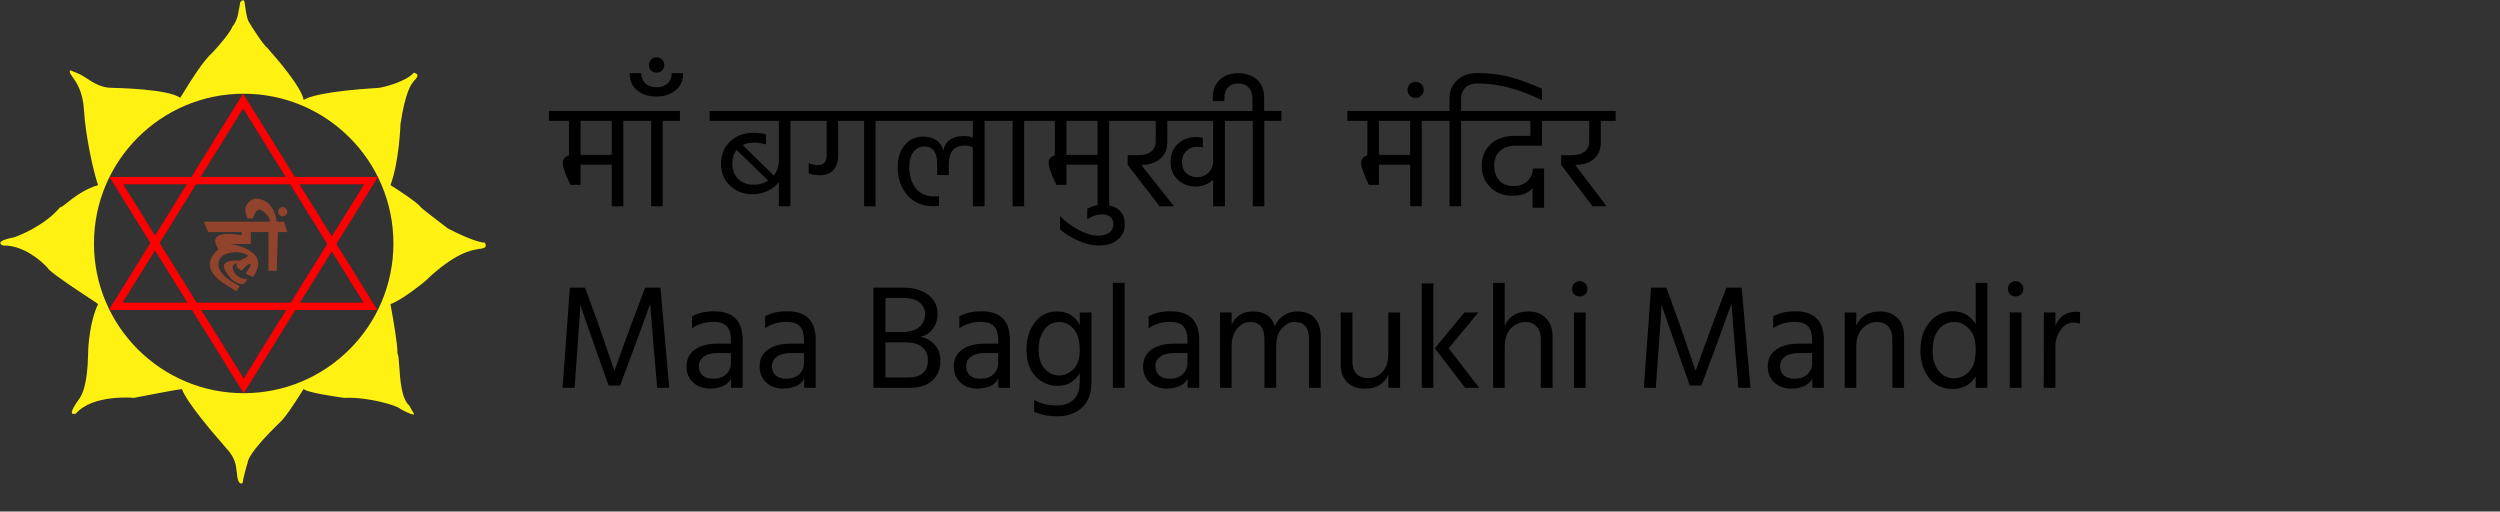 <svg width="303" height="62" viewBox="0 0 303 62" fill="none" xmlns="http://www.w3.org/2000/svg">
<rect x="0" y="0" width="303" height="62" fill="#333333" stroke="none"/>
<path fill-rule="evenodd" clip-rule="evenodd" d="M45.908 10.648C39.259 11.046 37.077 11.808 36.816 12.14C36.508 10.477 33.423 6.971 32.608 6.046C32.484 5.904 32.412 5.823 32.412 5.818C31.844 5.376 30.545 3.276 30.214 2.742C30.173 2.676 30.147 2.634 30.14 2.622C29.904 2.202 29.784 1.28 29.723 0.811C29.701 0.645 29.687 0.536 29.678 0.527C29.649 -0.24 29.287 0.041 29.11 0.278C29.074 0.538 28.989 1.102 28.932 1.272C28.79 2.444 28.293 3.084 28.186 3.19C27.93 3.929 26.493 5.581 25.807 6.315C24.636 7.327 23.106 9.813 22.323 11.086C22.061 11.512 21.883 11.802 21.829 11.856C20.48 10.79 14.016 10.648 13.59 10.648C12.272 10.648 11.323 10.027 10.536 9.512C10.177 9.278 9.852 9.066 9.541 8.943C9.297 8.847 9.102 8.762 8.948 8.695C8.477 8.489 8.396 8.453 8.476 8.801C8.503 8.917 8.612 9.068 8.763 9.278C9.217 9.906 10.048 11.058 10.181 13.347C10.358 16.401 11.293 20.734 11.885 22.439C10.248 22.906 8.95 23.928 8.133 24.572C7.709 24.906 7.414 25.138 7.269 25.138C5.351 27.411 2.155 28.618 1.728 28.76C-0.9 29.257 0.308 29.755 0.379 29.755C3.291 29.683 5.848 32.454 5.919 32.667C6.913 33.566 9.295 35.127 10.731 36.069C11.45 36.541 11.933 36.857 11.885 36.857C10.891 38.917 10.678 41.971 10.678 42.895C10.609 46.693 9.936 47.805 9.702 48.191C9.696 48.202 9.689 48.212 9.684 48.222C8.173 50.298 8.782 50.201 9.088 50.151C9.128 50.145 9.162 50.139 9.186 50.139C11.208 47.769 16.173 48.204 16.221 48.221L16.218 48.222L16.218 48.222C16.219 48.222 16.22 48.222 16.221 48.222C16.221 48.221 16.221 48.221 16.221 48.221C18.068 47.866 21.758 47.156 22.042 47.156C22.762 48.955 25.912 52.578 27.004 53.833C27.205 54.064 27.336 54.215 27.369 54.259C28.523 55.467 28.614 56.463 28.662 56.984C28.676 57.137 28.687 57.249 28.719 57.313C28.79 59.018 29.5 58.592 29.429 58.45C29.429 58.094 29.997 56.035 29.997 56.177C29.997 55.049 32.974 52.122 33.654 51.453C33.702 51.406 33.739 51.37 33.762 51.347C34.515 50.744 35.73 48.827 36.378 47.806C36.645 47.384 36.816 47.115 36.816 47.156C37.247 47.587 40.667 48.072 41.524 48.193C41.655 48.212 41.726 48.222 41.717 48.222C44.558 48.08 48.181 49.145 48.536 49.571C50.013 50.367 50.24 50.282 50.169 50.139C50.027 49.903 49.715 49.372 49.601 49.145C48.652 48.339 48.496 45.98 48.39 44.396C48.338 43.609 48.298 43.013 48.181 42.895C48.181 41.633 47.672 38.804 47.441 37.516C47.372 37.136 47.328 36.89 47.328 36.857C48.749 36.36 51.448 34.158 51.519 34.087C55.018 30.707 57.081 30.347 57.708 30.238C57.832 30.216 57.9 30.204 57.911 30.181C59.093 30.119 58.913 29.729 58.802 29.49C58.787 29.457 58.772 29.426 58.764 29.399C57.911 29.456 55.425 28.287 54.289 27.695C53.2 26.866 51.022 25.195 51.022 25.138C50.624 24.57 48.394 23.102 47.328 22.439C48.394 19.526 48.536 15.123 48.536 15.052C49.132 11.055 49.879 10.164 50.103 9.898C50.146 9.847 50.169 9.819 50.169 9.796C50.941 9.084 50.473 8.917 50.256 8.84C50.214 8.825 50.181 8.813 50.169 8.801C49.104 10.009 46.121 10.648 45.908 10.648ZM29.536 47.654C39.558 47.654 47.683 39.529 47.683 29.506C47.683 19.483 39.558 11.358 29.536 11.358C19.513 11.358 11.388 19.483 11.388 29.506C11.388 39.529 19.513 47.654 29.536 47.654Z" fill="#FFF212"/>
<path fill-rule="evenodd" clip-rule="evenodd" d="M45.735 37.568L29.465 11.358L13.195 37.568H45.735ZM44.074 36.68L29.465 13.134L14.856 36.68H44.074Z" fill="#FF0000"/>
<path fill-rule="evenodd" clip-rule="evenodd" d="M13.266 21.444L29.536 47.654L45.806 21.444L13.266 21.444ZM14.927 22.332L29.536 45.878L44.145 22.332L14.927 22.332Z" fill="#FF0000"/>
<path fill-rule="evenodd" clip-rule="evenodd" d="M24.706 26.867L25.234 28.128H29.282V28.51C27.767 28.207 25.081 28.117 26.466 30.182C26.481 30.197 26.425 30.251 26.332 30.341C25.868 30.792 24.485 32.137 26.466 33.849C26.613 34.025 28.373 35.199 28.696 35.287L29.048 34.671C27.698 34.055 25.404 32.447 27.023 30.945C27.111 30.886 28.666 30.123 30.016 30.945C30.163 31.091 29.547 31.326 29.547 31.326L29.048 31.59C29.048 31.59 26.437 31.297 27.317 32.822C28.197 34.348 28.901 34.407 29.547 34.436C29.547 34.413 29.86 34.035 30.016 33.849C29.478 33.859 28.361 33.585 28.197 32.412C28.109 32.236 28.696 31.532 28.696 32.177V32.412L29.282 32.822C29.635 32.392 30.35 31.661 30.397 32.177C30.374 32.177 29.977 32.842 29.781 33.175L30.661 33.585C31.189 32.92 31.876 31.373 30.397 30.505C30.397 30.39 29.115 29.69 27.854 29.574C28.235 29.586 29.641 29.574 30.397 29.566V28.128H32.539V32.822H33.536L33.683 28.128H34.827L34.417 26.867H33.536C33.458 25.909 32.809 24.009 30.837 24.08C30.397 24.256 29.195 24.843 30.016 26.485C30.016 26.462 30.446 26.476 30.661 26.485C30.788 25.977 31.178 25.072 31.718 25.517C31.864 25.517 32.832 26.368 32.686 26.867H24.706ZM34.27 26.221C34.578 26.221 34.827 25.972 34.827 25.664C34.827 25.356 34.578 25.107 34.27 25.107C33.962 25.107 33.712 25.356 33.712 25.664C33.712 25.972 33.962 26.221 34.27 26.221Z" fill="#91432B"/>
<path d="M66.528 14.65V13.444H77.616V14.65H75.546V25H74.142V19.96H70.362V22.408H69.138L68.688 21.4C68.364 20.632 68.202 20.092 68.202 19.78C68.202 19.54 68.268 19.336 68.4 19.168C68.544 19 68.73 18.886 68.958 18.826V14.65H66.528ZM74.142 14.65H70.362V18.772H74.142V14.65ZM76.829 14.65V13.444H82.409V14.65H80.321V25H78.917V14.65H76.829ZM79.558 11.698C78.634 11.698 77.866 11.458 77.254 10.978C76.63 10.498 76.318 9.796 76.318 8.872H77.722C77.722 9.364 77.884 9.772 78.208 10.096C78.532 10.42 78.982 10.582 79.558 10.582C80.134 10.582 80.59 10.42 80.926 10.096C81.25 9.772 81.412 9.364 81.412 8.872H82.798C82.798 9.772 82.486 10.468 81.862 10.96C81.226 11.452 80.458 11.698 79.558 11.698ZM78.658 7.882C78.658 7.618 78.748 7.396 78.928 7.216C79.096 7.036 79.312 6.946 79.576 6.946C79.84 6.946 80.062 7.036 80.242 7.216C80.422 7.396 80.512 7.618 80.512 7.882C80.512 8.146 80.422 8.368 80.242 8.548C80.062 8.716 79.84 8.8 79.576 8.8C79.3 8.8 79.078 8.716 78.91 8.548C78.742 8.38 78.658 8.158 78.658 7.882ZM93.097 21.886L89.281 18.178C88.933 18.622 88.759 19.18 88.759 19.852C88.759 20.596 88.993 21.208 89.461 21.688C89.941 22.156 90.553 22.39 91.297 22.39C92.017 22.39 92.617 22.222 93.097 21.886ZM97.885 13.444V14.65H95.797V25H94.393V22.066C94.069 22.498 93.625 22.852 93.061 23.128C92.497 23.404 91.867 23.542 91.171 23.542C90.127 23.542 89.233 23.2 88.489 22.516C87.757 21.82 87.391 20.926 87.391 19.834C87.391 18.742 87.757 17.848 88.489 17.152C89.233 16.444 90.181 16.09 91.333 16.09C91.813 16.09 92.311 16.15 92.827 16.27V17.512C92.347 17.356 91.879 17.278 91.423 17.278C90.871 17.278 90.403 17.38 90.019 17.584L93.781 21.274C94.189 20.758 94.393 20.164 94.393 19.492V14.65H86.005V13.444H97.885ZM97.079 13.444H108.203V14.65H106.115V25H104.729V14.65H101.579V18.862C101.579 19.618 101.387 20.206 101.003 20.626C100.619 21.034 100.061 21.238 99.329 21.238C98.837 21.238 98.399 21.16 98.015 21.004V19.762C98.375 19.93 98.741 20.014 99.113 20.014C99.833 20.014 100.193 19.612 100.193 18.808V14.65H97.079V13.444ZM121.419 13.444V14.65H119.331V25H117.909V17.872C117.597 17.716 117.273 17.638 116.937 17.638C115.641 17.638 114.993 18.4 114.993 19.924V21.22H113.589V19.888C113.589 18.46 113.067 17.746 112.023 17.746C111.495 17.746 111.057 17.968 110.709 18.412C110.373 18.844 110.205 19.468 110.205 20.284C110.205 21.304 110.469 22.15 110.997 22.822C111.525 23.482 112.299 23.812 113.319 23.812C113.523 23.812 113.685 23.8 113.805 23.776V24.946C113.589 24.982 113.361 25 113.121 25C111.825 25 110.781 24.556 109.989 23.668C109.197 22.768 108.801 21.634 108.801 20.266C108.801 19.174 109.083 18.286 109.647 17.602C110.211 16.906 110.961 16.558 111.897 16.558C112.545 16.558 113.079 16.708 113.499 17.008C113.919 17.296 114.189 17.71 114.309 18.25C114.585 17.074 115.425 16.486 116.829 16.486C117.225 16.486 117.585 16.552 117.909 16.684V14.65H107.415V13.444H121.419ZM120.634 14.65V13.444H126.214V14.65H124.126V25H122.722V14.65H120.634ZM125.415 14.65V13.444H136.503V14.65H134.433V25H133.029V19.96H129.249V22.408H128.025L127.575 21.4C127.251 20.632 127.089 20.092 127.089 19.78C127.089 19.54 127.155 19.336 127.287 19.168C127.431 19 127.617 18.886 127.845 18.826V14.65H125.415ZM133.029 14.65H129.249V18.772H133.029V14.65ZM128.48 27.79V26.188C128.996 26.752 129.704 27.286 130.604 27.79C131.492 28.306 132.338 28.564 133.142 28.564C133.718 28.564 134.162 28.432 134.474 28.168C134.786 27.916 134.942 27.586 134.942 27.178C134.942 26.794 134.816 26.494 134.564 26.278C134.312 26.074 133.97 25.972 133.538 25.972C133.022 25.972 132.434 26.17 131.774 26.566V25.288L131.972 25.198C132.092 25.138 132.218 25.084 132.35 25.036C132.482 24.988 132.662 24.94 132.89 24.892C133.106 24.844 133.328 24.82 133.556 24.82C134.48 24.82 135.176 25.036 135.644 25.468C136.1 25.9 136.328 26.47 136.328 27.178C136.328 27.946 136.046 28.564 135.482 29.032C134.906 29.512 134.144 29.752 133.196 29.752C132.368 29.752 131.51 29.548 130.622 29.14C129.722 28.732 129.008 28.282 128.48 27.79ZM150.53 13.444V14.65H148.46V25H147.038V21.76C146.486 22.324 145.766 22.606 144.878 22.606C144.05 22.606 143.342 22.33 142.754 21.778C142.166 21.226 141.872 20.512 141.872 19.636C141.872 18.712 142.166 17.98 142.754 17.44C143.342 16.888 144.062 16.612 144.914 16.612C145.214 16.612 145.502 16.642 145.778 16.702V17.872C145.586 17.812 145.358 17.782 145.094 17.782C144.578 17.782 144.14 17.956 143.78 18.304C143.432 18.652 143.258 19.102 143.258 19.654C143.258 20.206 143.426 20.65 143.762 20.986C144.11 21.31 144.56 21.472 145.112 21.472C145.64 21.472 146.09 21.292 146.462 20.932C146.846 20.56 147.038 20.08 147.038 19.492V14.65H141.476V17.206C141.476 18.058 141.206 18.724 140.666 19.204C140.138 19.684 139.43 19.942 138.542 19.978L138.326 19.996L142.286 25H140.54L136.67 19.978V18.808H137.876C139.34 18.808 140.072 18.226 140.072 17.062V14.65H135.716V13.444H150.53ZM153.217 13.444H155.305V14.65H153.235V25H151.831V14.65H149.743V13.444H151.795V11.932C151.795 11.344 151.633 10.894 151.309 10.582C150.997 10.27 150.583 10.114 150.067 10.114C149.551 10.114 149.143 10.27 148.843 10.582C148.543 10.882 148.393 11.332 148.393 11.932V12.256H146.989V11.896C146.989 10.888 147.283 10.132 147.871 9.628C148.447 9.124 149.179 8.872 150.067 8.872C150.967 8.872 151.717 9.124 152.317 9.628C152.917 10.132 153.217 10.888 153.217 11.896V13.444ZM163.296 14.65V13.444H174.384V14.65H172.314V25H170.91V19.96H167.13V22.408H165.906L165.456 21.4C165.132 20.632 164.97 20.092 164.97 19.78C164.97 19.54 165.036 19.336 165.168 19.168C165.312 19 165.498 18.886 165.726 18.826V14.65H163.296ZM170.91 14.65H167.13V18.772H170.91V14.65ZM170.878 11.59C170.686 11.41 170.59 11.182 170.59 10.906C170.59 10.63 170.686 10.396 170.878 10.204C171.058 10.012 171.286 9.916 171.562 9.916C171.838 9.916 172.072 10.012 172.264 10.204C172.456 10.396 172.552 10.63 172.552 10.906C172.552 11.182 172.456 11.41 172.264 11.59C172.072 11.77 171.838 11.86 171.562 11.86C171.286 11.86 171.058 11.77 170.878 11.59ZM179.05 8.854C180.502 8.854 181.828 9.016 183.028 9.34C184.228 9.664 185.512 10.132 186.88 10.744V12.148C184.168 10.792 181.57 10.114 179.086 10.114C178.45 10.114 177.958 10.282 177.61 10.618C177.262 10.942 177.088 11.398 177.088 11.986V13.444H179.158V14.65H177.088V25H175.684V14.65H173.596V13.444H175.684V11.95C175.684 11.026 175.99 10.282 176.602 9.718C177.226 9.142 178.042 8.854 179.05 8.854ZM178.36 13.444H189.052V14.65H186.892V17.656H183.724C182.908 17.656 182.266 17.866 181.798 18.286C181.33 18.706 181.096 19.294 181.096 20.05C181.096 20.83 181.306 21.442 181.726 21.886C182.146 22.33 182.71 22.552 183.418 22.552C184.126 22.552 184.69 22.354 185.11 21.958C185.542 21.562 185.77 21.052 185.794 20.428H187.144V25.18H185.74V22.786C185.248 23.41 184.438 23.722 183.31 23.722C182.194 23.722 181.294 23.374 180.61 22.678C179.926 21.982 179.584 21.124 179.584 20.104C179.584 19.036 179.938 18.166 180.646 17.494C181.354 16.81 182.344 16.468 183.616 16.468H185.488V14.65H178.36V13.444ZM189.211 19.978V18.808H190.417C191.881 18.808 192.613 18.232 192.613 17.08V14.65H188.257V13.444H195.817V14.65H194.017V17.206C194.017 18.058 193.753 18.73 193.225 19.222C192.697 19.702 191.989 19.954 191.101 19.978H190.903L194.719 25H193.009L189.211 19.978Z" fill="black"/>
<path d="M68.184 47L69.066 34.868H70.92L72.522 39.296L74.466 44.948C75.162 42.98 75.846 41.096 76.518 39.296L78.192 34.868H80.046L81.108 47H79.65L79.236 42.212L78.804 36.83C78.168 38.606 77.514 40.4 76.842 42.212L75.15 46.73H73.764L72.162 42.212L70.326 36.938C70.326 37.406 70.212 39.164 69.984 42.212L69.642 47H68.184ZM88.586 42.788H87.002C86.234 42.788 85.658 42.938 85.274 43.238C84.89 43.538 84.698 43.916 84.698 44.372C84.698 44.828 84.848 45.2 85.148 45.488C85.448 45.764 85.886 45.902 86.462 45.902C87.11 45.902 87.626 45.722 88.01 45.362C88.394 44.99 88.586 44.522 88.586 43.958V42.788ZM83.87 39.782V38.36C84.554 37.94 85.454 37.73 86.57 37.73C88.862 37.73 90.008 38.894 90.008 41.222V47H88.604V45.92C88.136 46.7 87.284 47.09 86.048 47.09C85.196 47.09 84.506 46.838 83.978 46.334C83.462 45.83 83.204 45.194 83.204 44.426C83.204 43.55 83.534 42.872 84.194 42.392C84.866 41.9 85.778 41.654 86.93 41.654H88.586V41.186C88.586 40.466 88.424 39.926 88.1 39.566C87.776 39.194 87.23 39.008 86.462 39.008C85.49 39.008 84.626 39.266 83.87 39.782ZM97.445 42.788H95.861C95.093 42.788 94.517 42.938 94.133 43.238C93.749 43.538 93.557 43.916 93.557 44.372C93.557 44.828 93.707 45.2 94.007 45.488C94.307 45.764 94.745 45.902 95.321 45.902C95.969 45.902 96.485 45.722 96.869 45.362C97.253 44.99 97.445 44.522 97.445 43.958V42.788ZM92.729 39.782V38.36C93.413 37.94 94.313 37.73 95.429 37.73C97.721 37.73 98.867 38.894 98.867 41.222V47H97.463V45.92C96.995 46.7 96.143 47.09 94.907 47.09C94.055 47.09 93.365 46.838 92.837 46.334C92.321 45.83 92.063 45.194 92.063 44.426C92.063 43.55 92.393 42.872 93.053 42.392C93.725 41.9 94.637 41.654 95.789 41.654H97.445V41.186C97.445 40.466 97.283 39.926 96.959 39.566C96.635 39.194 96.089 39.008 95.321 39.008C94.349 39.008 93.485 39.266 92.729 39.782ZM107.315 45.758H110.069C110.837 45.758 111.425 45.584 111.833 45.236C112.253 44.876 112.463 44.354 112.463 43.67C112.463 42.986 112.229 42.452 111.761 42.068C111.305 41.684 110.651 41.492 109.799 41.492H107.315V45.758ZM107.315 36.11V40.25H109.259C110.231 40.25 110.951 40.046 111.419 39.638C111.887 39.23 112.121 38.702 112.121 38.054C112.121 37.49 111.899 37.028 111.455 36.668C111.023 36.296 110.375 36.11 109.511 36.11H107.315ZM105.857 34.868H109.511C110.759 34.868 111.755 35.156 112.499 35.732C113.255 36.308 113.633 37.082 113.633 38.054C113.633 38.75 113.435 39.356 113.039 39.872C112.655 40.376 112.157 40.694 111.545 40.826C112.217 40.934 112.787 41.24 113.255 41.744C113.735 42.236 113.975 42.908 113.975 43.76C113.975 44.732 113.651 45.518 113.003 46.118C112.367 46.706 111.461 47 110.285 47H105.857V34.868ZM120.982 42.788H119.398C118.63 42.788 118.054 42.938 117.67 43.238C117.286 43.538 117.094 43.916 117.094 44.372C117.094 44.828 117.244 45.2 117.544 45.488C117.844 45.764 118.282 45.902 118.858 45.902C119.506 45.902 120.022 45.722 120.406 45.362C120.79 44.99 120.982 44.522 120.982 43.958V42.788ZM116.266 39.782V38.36C116.95 37.94 117.85 37.73 118.966 37.73C121.258 37.73 122.404 38.894 122.404 41.222V47H121V45.92C120.532 46.7 119.68 47.09 118.444 47.09C117.592 47.09 116.902 46.838 116.374 46.334C115.858 45.83 115.6 45.194 115.6 44.426C115.6 43.55 115.93 42.872 116.59 42.392C117.262 41.9 118.174 41.654 119.326 41.654H120.982V41.186C120.982 40.466 120.82 39.926 120.496 39.566C120.172 39.194 119.626 39.008 118.858 39.008C117.886 39.008 117.022 39.266 116.266 39.782ZM128.348 45.506C129.008 45.506 129.59 45.254 130.094 44.75C130.61 44.234 130.868 43.472 130.868 42.464C130.868 41.3 130.622 40.436 130.13 39.872C129.638 39.308 129.068 39.026 128.42 39.026C127.64 39.026 127.022 39.338 126.566 39.962C126.11 40.574 125.882 41.378 125.882 42.374C125.882 43.394 126.134 44.174 126.638 44.714C127.142 45.242 127.712 45.506 128.348 45.506ZM130.868 37.874H132.29V46.262C132.29 47.654 131.906 48.698 131.138 49.394C130.37 50.102 129.38 50.456 128.168 50.456C127.064 50.456 126.122 50.27 125.342 49.898V48.476C126.11 48.92 127.01 49.142 128.042 49.142C128.918 49.142 129.608 48.908 130.112 48.44C130.616 47.972 130.868 47.24 130.868 46.244V45.218C130.268 46.25 129.374 46.766 128.186 46.766C127.142 46.766 126.248 46.382 125.504 45.614C124.772 44.846 124.406 43.778 124.406 42.41C124.406 41.054 124.748 39.938 125.432 39.062C126.116 38.186 127.01 37.748 128.114 37.748C129.362 37.748 130.28 38.294 130.868 39.386V37.874ZM134.878 47V34.274H136.3V47H134.878ZM143.922 42.788H142.338C141.57 42.788 140.994 42.938 140.61 43.238C140.226 43.538 140.034 43.916 140.034 44.372C140.034 44.828 140.184 45.2 140.484 45.488C140.784 45.764 141.222 45.902 141.798 45.902C142.446 45.902 142.962 45.722 143.346 45.362C143.73 44.99 143.922 44.522 143.922 43.958V42.788ZM139.206 39.782V38.36C139.89 37.94 140.79 37.73 141.906 37.73C144.198 37.73 145.344 38.894 145.344 41.222V47H143.94V45.92C143.472 46.7 142.62 47.09 141.384 47.09C140.532 47.09 139.842 46.838 139.314 46.334C138.798 45.83 138.54 45.194 138.54 44.426C138.54 43.55 138.87 42.872 139.53 42.392C140.202 41.9 141.114 41.654 142.266 41.654H143.922V41.186C143.922 40.466 143.76 39.926 143.436 39.566C143.112 39.194 142.566 39.008 141.798 39.008C140.826 39.008 139.962 39.266 139.206 39.782ZM149.271 37.874V39.35C149.775 38.282 150.633 37.748 151.845 37.748C153.249 37.748 154.137 38.342 154.509 39.53C154.773 38.954 155.139 38.516 155.607 38.216C156.087 37.904 156.621 37.748 157.209 37.748C158.157 37.748 158.871 38.018 159.351 38.558C159.831 39.098 160.071 39.824 160.071 40.736V47H158.649V41.096C158.649 39.716 158.067 39.026 156.903 39.026C156.327 39.026 155.811 39.29 155.355 39.818C154.899 40.334 154.671 41.066 154.671 42.014V47H153.249V41.096C153.249 39.716 152.667 39.026 151.503 39.026C150.927 39.026 150.411 39.29 149.955 39.818C149.499 40.334 149.271 41.066 149.271 42.014V47H147.867V37.874H149.271ZM168.267 37.874H169.689V47H168.267V45.416C167.787 46.544 166.833 47.108 165.405 47.108C164.505 47.108 163.791 46.844 163.263 46.316C162.747 45.776 162.489 45.056 162.489 44.156V37.874H163.911V43.796C163.911 44.456 164.079 44.96 164.415 45.308C164.751 45.656 165.207 45.83 165.783 45.83C166.539 45.83 167.139 45.566 167.583 45.038C168.039 44.51 168.267 43.796 168.267 42.896V37.874ZM172.318 47V34.346H173.722V47H172.318ZM175.576 42.212L179.284 47H177.574L173.902 42.212L177.484 37.874H179.176L175.576 42.212ZM182.371 34.274V39.458C182.911 38.318 183.871 37.748 185.251 37.748C186.127 37.748 186.829 38.018 187.357 38.558C187.897 39.098 188.167 39.83 188.167 40.754V47H186.745V41.096C186.745 40.436 186.571 39.926 186.223 39.566C185.887 39.206 185.443 39.026 184.891 39.026C184.219 39.026 183.631 39.284 183.127 39.8C182.623 40.316 182.371 41.054 182.371 42.014V47H180.967V34.274H182.371ZM190.759 47V37.874H192.181V47H190.759ZM190.795 35.678C190.627 35.498 190.543 35.276 190.543 35.012C190.543 34.748 190.627 34.526 190.795 34.346C190.975 34.166 191.197 34.076 191.461 34.076C191.725 34.076 191.947 34.166 192.127 34.346C192.307 34.526 192.397 34.748 192.397 35.012C192.397 35.276 192.307 35.498 192.127 35.678C191.947 35.846 191.725 35.93 191.461 35.93C191.197 35.93 190.975 35.846 190.795 35.678ZM199.229 47L200.111 34.868H201.965L203.567 39.296L205.511 44.948C206.207 42.98 206.891 41.096 207.563 39.296L209.237 34.868H211.091L212.153 47H210.695L210.281 42.212L209.849 36.83C209.213 38.606 208.559 40.4 207.887 42.212L206.195 46.73H204.809L203.207 42.212L201.371 36.938C201.371 37.406 201.257 39.164 201.029 42.212L200.687 47H199.229ZM219.631 42.788H218.047C217.279 42.788 216.703 42.938 216.319 43.238C215.935 43.538 215.743 43.916 215.743 44.372C215.743 44.828 215.893 45.2 216.193 45.488C216.493 45.764 216.931 45.902 217.507 45.902C218.155 45.902 218.671 45.722 219.055 45.362C219.439 44.99 219.631 44.522 219.631 43.958V42.788ZM214.915 39.782V38.36C215.599 37.94 216.499 37.73 217.615 37.73C219.907 37.73 221.053 38.894 221.053 41.222V47H219.649V45.92C219.181 46.7 218.329 47.09 217.093 47.09C216.241 47.09 215.551 46.838 215.023 46.334C214.507 45.83 214.249 45.194 214.249 44.426C214.249 43.55 214.579 42.872 215.239 42.392C215.911 41.9 216.823 41.654 217.975 41.654H219.631V41.186C219.631 40.466 219.469 39.926 219.145 39.566C218.821 39.194 218.275 39.008 217.507 39.008C216.535 39.008 215.671 39.266 214.915 39.782ZM224.98 37.874V39.458C225.52 38.318 226.48 37.748 227.86 37.748C228.748 37.748 229.456 38.018 229.984 38.558C230.512 39.098 230.776 39.818 230.776 40.718V47H229.354V41.096C229.354 40.424 229.18 39.914 228.832 39.566C228.496 39.206 228.052 39.026 227.5 39.026C226.816 39.026 226.222 39.29 225.718 39.818C225.226 40.346 224.98 41.078 224.98 42.014V47H223.576V37.874H224.98ZM236.771 45.848C237.515 45.848 238.145 45.572 238.661 45.02C239.189 44.468 239.453 43.586 239.453 42.374C239.453 41.222 239.183 40.376 238.643 39.836C238.103 39.296 237.509 39.026 236.861 39.026C236.105 39.026 235.475 39.332 234.971 39.944C234.479 40.544 234.233 41.408 234.233 42.536C234.233 43.52 234.473 44.318 234.953 44.93C235.433 45.542 236.039 45.848 236.771 45.848ZM239.453 34.274H240.875V47H239.453V45.65C238.805 46.646 237.869 47.144 236.645 47.144C235.433 47.144 234.479 46.694 233.783 45.794C233.099 44.894 232.757 43.802 232.757 42.518C232.757 41.09 233.123 39.938 233.855 39.062C234.587 38.174 235.529 37.73 236.681 37.73C237.869 37.73 238.793 38.24 239.453 39.26V34.274ZM243.582 47V37.874H245.004V47H243.582ZM243.618 35.678C243.45 35.498 243.366 35.276 243.366 35.012C243.366 34.748 243.45 34.526 243.618 34.346C243.798 34.166 244.02 34.076 244.284 34.076C244.548 34.076 244.77 34.166 244.95 34.346C245.13 34.526 245.22 34.748 245.22 35.012C245.22 35.276 245.13 35.498 244.95 35.678C244.77 35.846 244.548 35.93 244.284 35.93C244.02 35.93 243.798 35.846 243.618 35.678ZM249.115 37.874V39.476C249.595 38.348 250.423 37.784 251.599 37.784C251.815 37.784 251.983 37.796 252.103 37.82V39.224C251.851 39.14 251.593 39.098 251.329 39.098C250.693 39.098 250.165 39.392 249.745 39.98C249.325 40.568 249.115 41.246 249.115 42.014V47H247.693L247.711 37.874H249.115Z" fill="black"/>
</svg>
